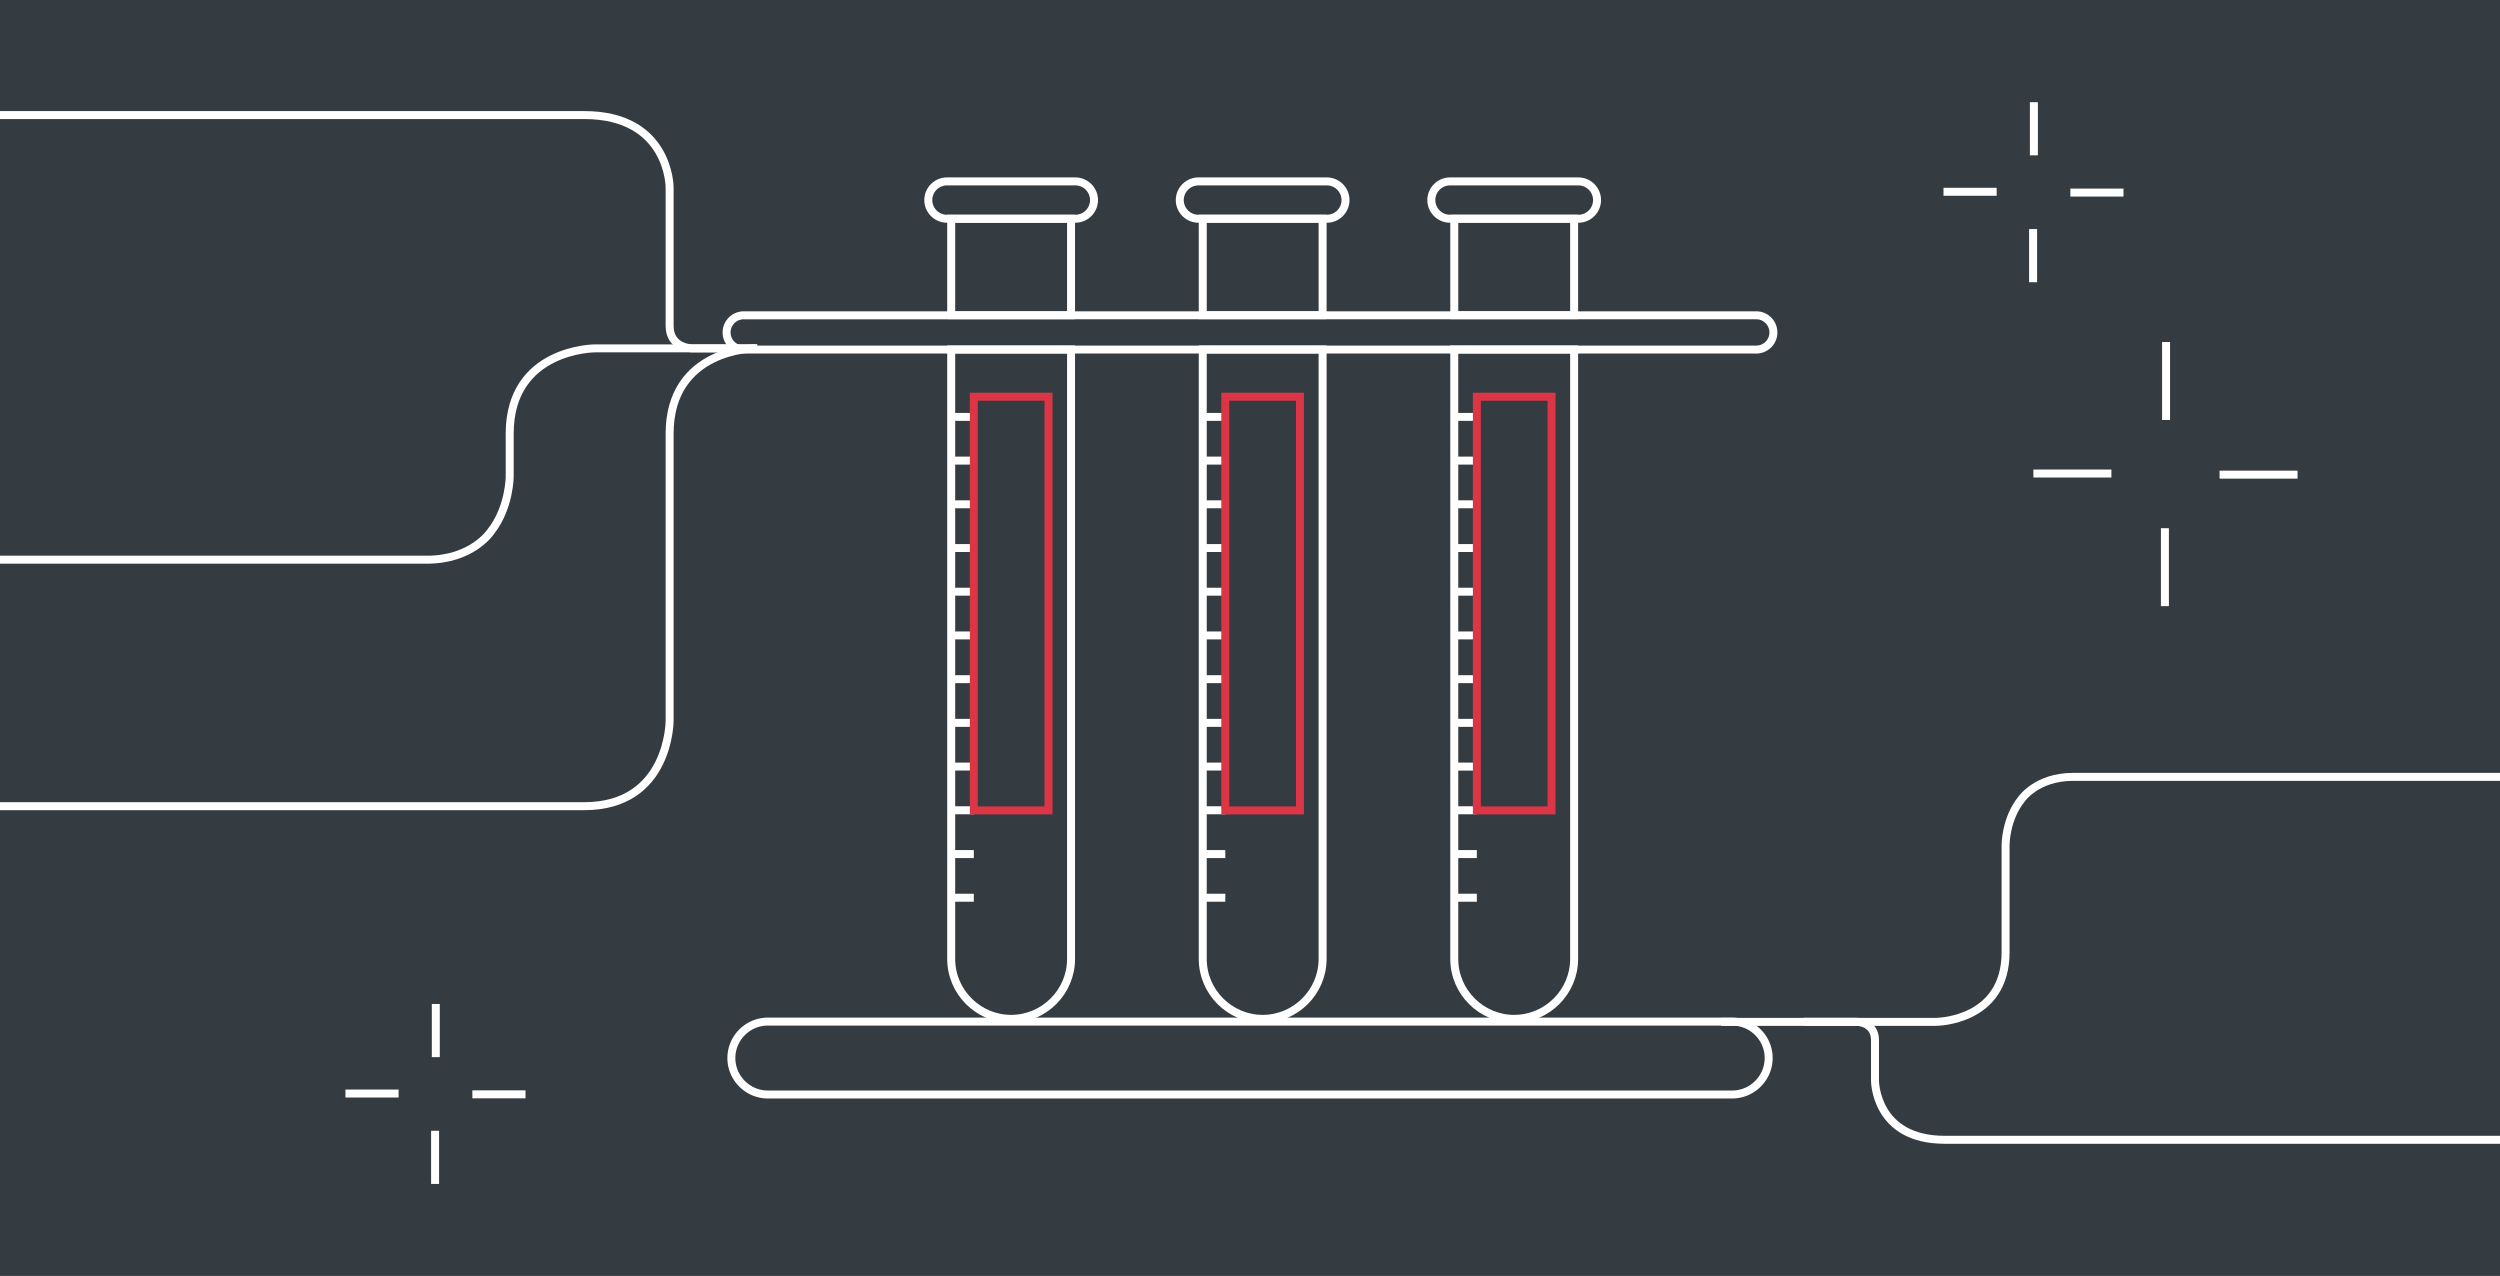 <?xml version="1.0" encoding="UTF-8"?>
<svg xmlns="http://www.w3.org/2000/svg" xmlns:xlink="http://www.w3.org/1999/xlink" viewBox="0 0 627 320">
  <path d="M0 0h627v320H0z" fill="#353c41"></path>
  <g fill="none">
    <g stroke="#fff" stroke-width="2">
      <path d="M189.9 87.37h-16.3s-5.66 0-5.66-5.66V46.98s0-18.12-21.4-18.12H-30.78"></path>
      <path d="M189.34 87.37s-21.4 0-21.4 21.4v72.02s0 21.4-21.4 21.4h-169"></path>
      <path d="M189.9 87.37h-40.67s-21.4 0-21.4 21.4v10.77s0 7.83-4.8 13.87c0 0-4.63 6.96-15.9 6.96H-24.12m476.45 115.9h13.3s4.62 0 4.62 4.62v10.17s0 14.8 17.47 14.8H634"></path>
      <path d="M431.68 256.28h53.85s17.47 0 17.47-17.47v-26.97s0-6.4 3.92-11.32c0 0 3.78-5.68 12.97-5.68h111.34"></path>
      <g stroke-miterlimit="10">
        <path d="M238.56 54.86h30.06v24.2h-30.06z"></path>
        <use xlink:href="#B"></use>
        <path d="M269.7 54.86h-32.2a4.69 4.69 0 0 1-4.68-4.68 4.69 4.69 0 0 1 4.68-4.68h32.2a4.69 4.69 0 0 1 4.68 4.68 4.69 4.69 0 0 1-4.68 4.68zm-31.14 49.7h5.67m-5.67 10.96h5.67m-5.67 10.96h5.67m-5.67 10.97h5.67m-5.67 10.95h5.67m-5.67 10.97h5.67m-5.67 10.97h5.67m-5.67 10.96h5.67m-5.67 10.96h5.67m-5.67 10.96h5.67m-5.67 10.98h5.67"></path>
        <path d="M238.56 225.15h5.67m57.42-170.3h30.06v24.2h-30.06z"></path>
        <use xlink:href="#B" x="63.09"></use>
        <path d="M332.77 54.86h-32.2a4.69 4.69 0 0 1-4.68-4.68 4.69 4.69 0 0 1 4.68-4.68h32.2a4.69 4.69 0 0 1 4.68 4.68c.01 2.58-2.1 4.68-4.68 4.68zm-31.13 49.7h5.67m-5.67 10.96h5.67m-5.67 10.96h5.67m-5.67 10.97h5.67m-5.67 10.95h5.67m-5.67 10.97h5.67m-5.67 10.97h5.67m-5.67 10.96h5.67m-5.67 10.96h5.67m-5.67 10.96h5.67m-5.67 10.98h5.67"></path>
        <path d="M301.64 225.15h5.67m57.42-170.3h30.06v24.2h-30.06z"></path>
        <use xlink:href="#B" x="126.17"></use>
        <path d="M395.86 54.86h-32.2a4.69 4.69 0 0 1-4.68-4.68 4.69 4.69 0 0 1 4.68-4.68h32.2a4.69 4.69 0 0 1 4.68 4.68 4.69 4.69 0 0 1-4.68 4.68zm-31.14 49.7h5.67m-5.67 10.96h5.67m-5.67 10.96h5.67m-5.67 10.97h5.67m-5.67 10.95h5.67m-5.67 10.97h5.67m-5.67 10.97h5.67"></path>
        <path d="M364.72 181.3h5.67m-5.67 10.96h5.67m-5.67 10.96h5.67m-5.67 10.98h5.67m-5.67 10.95h5.67m64.04 49.35H192.57c-5.02 0-9.14-4.1-9.14-9.14 0-5.02 4.1-9.14 9.14-9.14h241.87c5.02 0 9.14 4.1 9.14 9.14-.01 5.03-4.12 9.14-9.15 9.14zm6.05-195.42H186.52c-1.2 0-2.26.5-3.03 1.26-.77.78-1.26 1.85-1.26 3.03 0 2.36 1.92 4.3 4.3 4.3h253.95c1.2 0 2.26-.5 3.03-1.26a4.26 4.26 0 0 0 1.26-3.03c0-2.36-1.92-4.3-4.28-4.3z"></path>
      </g>
    </g>
    <path d="M244.23 99.5h18.73v103.75h-18.73zm63.07 0h18.73v103.75H307.3zm63.1 0h18.73v103.75H370.4z" stroke-width="2" stroke-miterlimit="10" stroke="#dc3545"></path>
    <path d="M509.9 70.78V57.45m22.67-9.15h-13.32m-9.15-22.67v13.33m-22.67 9.14h13.33m42.2 103.92v-19.55m33.27-13.43h-19.56m-13.42-33.26v19.55m-33.27 13.43h19.56m-442.9 155.5h13.33m9.15 22.67V283.6m22.68-9.14h-13.33m-9.17-22.66v13.33" stroke-width="2" stroke="#fff"></path>
  </g>
  <defs>
    <path id="B" d="M238.56 87.65h30.06V240.5c0 8.27-6.76 15.03-15.03 15.03s-15.03-6.76-15.03-15.03V87.65z"></path>
  </defs>
</svg>
